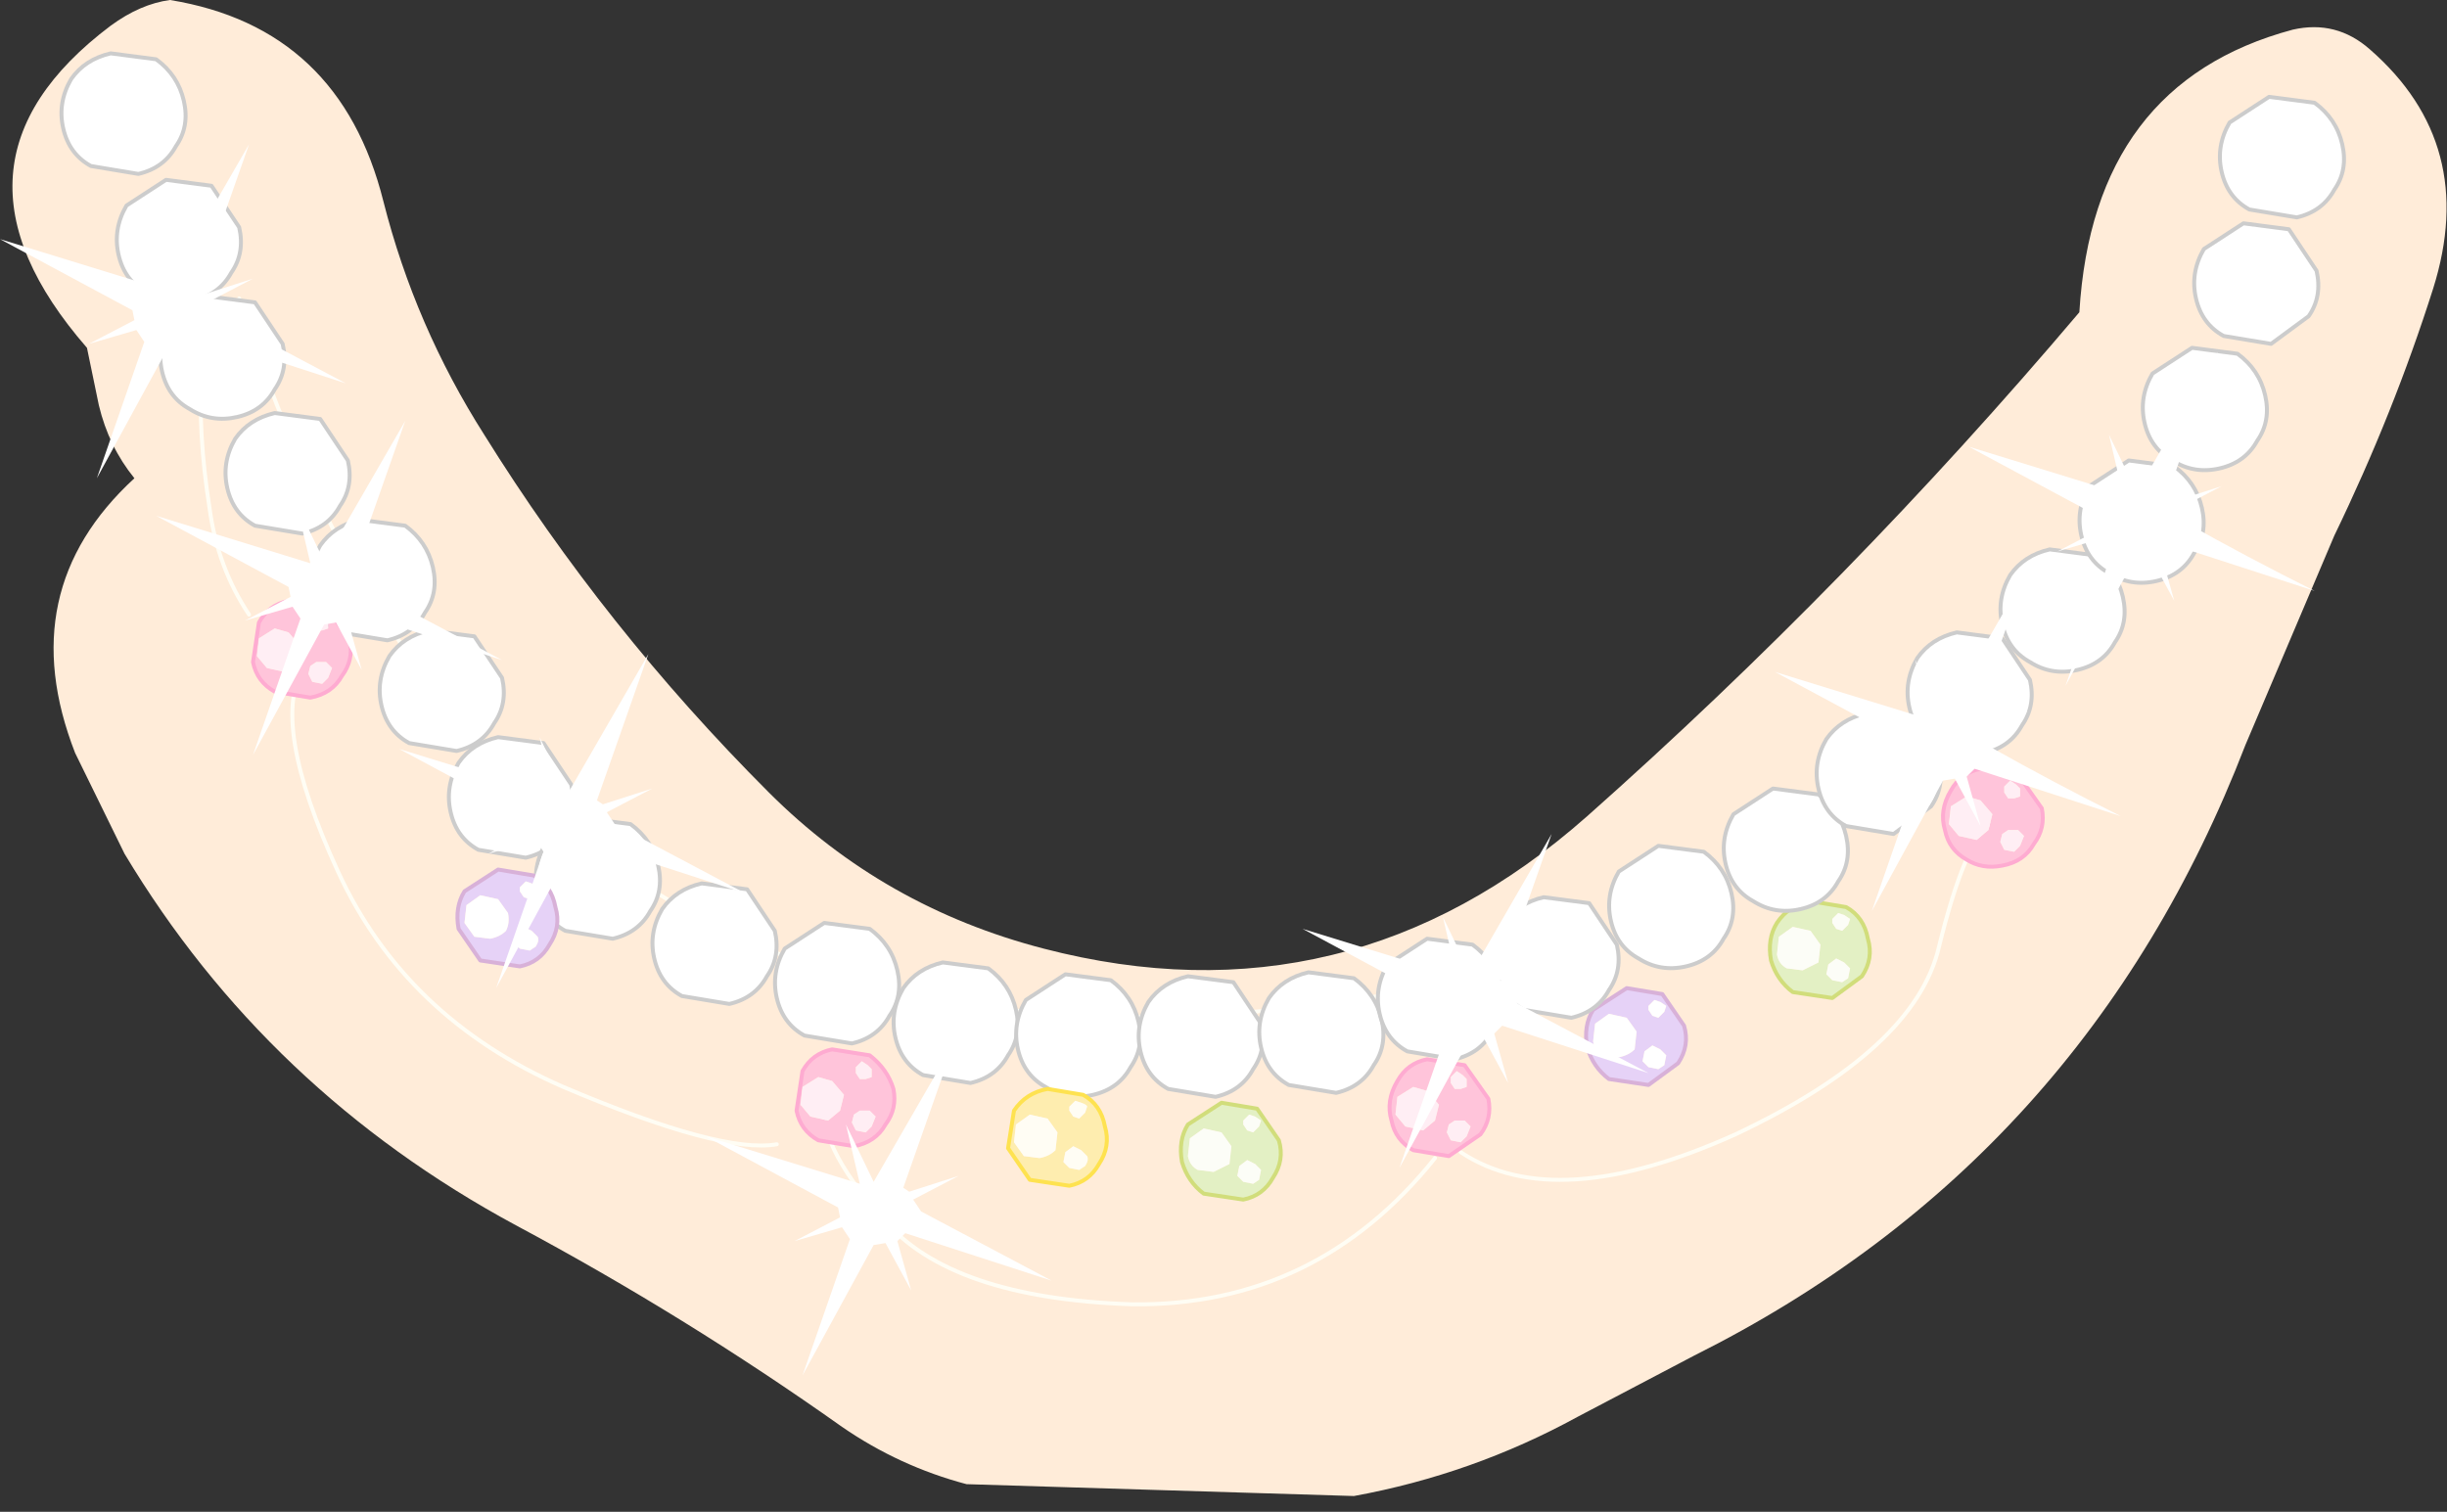 <?xml version="1.0" encoding="UTF-8" standalone="no"?>
<svg xmlns:xlink="http://www.w3.org/1999/xlink" height="38.25px" width="61.9px" xmlns="http://www.w3.org/2000/svg">
  <rect width="100%" height="100%" fill="#333333" stroke="none"/>
  <g transform="matrix(1.0, 0.0, 0.0, 1.0, 28.3, 33.2)">
    <path d="M24.3 -25.3 Q24.65 -31.1 29.7 -32.45 30.8 -32.7 31.65 -31.95 34.4 -29.55 33.25 -25.9 32.25 -22.75 30.75 -19.65 L28.5 -14.35 Q24.45 -3.85 14.55 1.1 L11.6 2.65 Q8.95 4.1 5.95 4.65 L-3.85 4.35 Q-5.55 3.9 -7.0 2.9 -10.95 0.1 -15.25 -2.2 -21.55 -5.6 -25.15 -11.6 L-26.4 -14.15 Q-28.0 -18.25 -24.9 -21.1 -25.55 -21.9 -25.8 -22.95 L-26.1 -24.4 Q-30.15 -29.05 -25.5 -32.55 -24.75 -33.1 -24.0 -33.2 -19.7 -32.5 -18.6 -28.1 -17.8 -24.95 -16.05 -22.2 -13.0 -17.3 -8.85 -13.15 -5.95 -10.25 -1.9 -9.2 5.8 -7.2 11.85 -12.55 18.5 -18.45 24.3 -25.3" fill="#ffecd9" fill-rule="evenodd" stroke="none"/>
    <path d="M8.65 -4.05 Q11.05 -2.45 15.6 -4.5 20.15 -6.65 20.75 -9.25 21.4 -11.9 22.05 -12.35 L21.4 -12.5 M-23.2 -23.9 Q-23.3 -22.25 -23.0 -20.35 -22.8 -18.85 -22.0 -17.65 M-8.65 -4.25 Q-10.05 -4.0 -14.05 -5.7 -18.05 -7.45 -19.75 -11.15 -21.5 -14.95 -20.6 -16.35 M8.0 -3.9 Q5.0 -0.15 0.35 -0.2 -4.25 -0.35 -5.95 -2.35 -7.7 -4.3 -7.45 -5.5 M8.95 -8.45 Q-15.15 -3.25 -22.25 -25.65" fill="none" stroke="#fffdf4" stroke-linecap="round" stroke-linejoin="round" stroke-width="0.1"/>
    <path d="M-21.35 -23.35 Q-21.65 -22.8 -22.3 -22.65 -22.95 -22.5 -23.5 -22.85 -24.05 -23.15 -24.2 -23.8 -24.35 -24.45 -24.0 -25.05 -23.65 -25.55 -23.0 -25.7 L-21.85 -25.55 -21.15 -24.5 Q-21.0 -23.85 -21.35 -23.35" fill="#ffffff" fill-rule="evenodd" stroke="none"/>
    <path d="M-21.35 -23.35 Q-21.65 -22.8 -22.3 -22.65 -22.95 -22.5 -23.5 -22.85 -24.05 -23.15 -24.2 -23.8 -24.35 -24.45 -24.0 -25.05 -23.65 -25.55 -23.0 -25.7 L-21.85 -25.55 -21.15 -24.5 Q-21.0 -23.85 -21.35 -23.35 Z" fill="none" stroke="#cccccc" stroke-linecap="round" stroke-linejoin="round" stroke-width="0.1"/>
    <path d="M17.9 -8.55 L18.05 -8.4 18.3 -8.35 18.45 -8.45 18.5 -8.7 18.35 -8.85 18.15 -8.95 17.95 -8.8 17.9 -8.55 M18.05 -9.85 L18.15 -9.7 18.3 -9.65 18.45 -9.8 18.5 -9.95 18.35 -10.05 18.2 -10.1 18.05 -9.95 18.05 -9.85 M18.8 -8.5 L18.05 -7.95 17.05 -8.1 Q16.65 -8.4 16.5 -8.9 16.4 -9.45 16.65 -9.85 16.95 -10.3 17.5 -10.4 L18.4 -10.25 Q18.85 -10.0 18.95 -9.45 19.1 -8.95 18.8 -8.5 M16.65 -9.05 Q16.7 -8.8 16.9 -8.7 L17.3 -8.65 17.7 -8.85 17.75 -9.3 17.5 -9.65 17.05 -9.75 16.7 -9.5 16.65 -9.05" fill="#e3f0c4" fill-rule="evenodd" stroke="none"/>
    <path d="M18.05 -9.85 L18.05 -9.95 18.2 -10.1 18.35 -10.05 18.5 -9.95 18.45 -9.8 18.3 -9.65 18.15 -9.7 18.05 -9.85 M17.9 -8.55 L17.95 -8.8 18.15 -8.95 18.35 -8.85 18.5 -8.7 18.45 -8.45 18.3 -8.35 18.05 -8.4 17.9 -8.55 M16.65 -9.05 L16.7 -9.5 17.05 -9.75 17.5 -9.65 17.75 -9.3 17.7 -8.85 17.3 -8.65 16.9 -8.7 Q16.7 -8.8 16.65 -9.05" fill="#fcfdf7" fill-rule="evenodd" stroke="none"/>
    <path d="M18.8 -8.5 L18.05 -7.95 17.05 -8.1 Q16.65 -8.4 16.5 -8.9 16.4 -9.45 16.65 -9.85 16.95 -10.3 17.5 -10.4 L18.4 -10.25 Q18.85 -10.0 18.95 -9.45 19.1 -8.95 18.8 -8.5 Z" fill="none" stroke="#d1dd7b" stroke-linecap="round" stroke-linejoin="round" stroke-width="0.1"/>
    <path d="M13.8 -6.25 L13.85 -6.5 13.7 -6.65 13.5 -6.75 13.3 -6.6 13.25 -6.35 13.4 -6.2 13.65 -6.15 13.8 -6.25 M13.4 -7.65 L13.5 -7.5 13.65 -7.45 13.8 -7.6 13.85 -7.75 13.7 -7.85 13.55 -7.9 13.4 -7.75 13.4 -7.65 M14.15 -6.3 L13.4 -5.75 12.4 -5.9 Q12.0 -6.2 11.85 -6.7 11.75 -7.25 12.0 -7.65 L12.85 -8.2 13.75 -8.05 14.3 -7.25 Q14.45 -6.75 14.15 -6.3 M12.85 -7.45 L12.4 -7.55 12.05 -7.3 12.0 -6.85 Q12.05 -6.6 12.25 -6.5 L12.65 -6.45 Q12.9 -6.5 13.05 -6.65 L13.1 -7.1 12.85 -7.45" fill="#e6d2f7" fill-rule="evenodd" stroke="none"/>
    <path d="M13.4 -7.65 L13.4 -7.75 13.55 -7.9 13.7 -7.85 13.85 -7.75 13.8 -7.6 13.65 -7.45 13.5 -7.5 13.4 -7.65 M13.8 -6.25 L13.65 -6.15 13.4 -6.2 13.25 -6.35 13.3 -6.6 13.5 -6.75 13.7 -6.65 13.85 -6.5 13.8 -6.25 M12.85 -7.45 L13.1 -7.1 13.05 -6.65 Q12.9 -6.5 12.65 -6.45 L12.25 -6.5 Q12.05 -6.6 12.0 -6.85 L12.05 -7.3 12.4 -7.55 12.85 -7.45" fill="#ffffff" fill-rule="evenodd" stroke="none"/>
    <path d="M14.15 -6.3 L13.4 -5.75 12.4 -5.9 Q12.0 -6.2 11.85 -6.7 11.75 -7.25 12.0 -7.65 L12.85 -8.2 13.75 -8.05 14.3 -7.25 Q14.45 -6.75 14.15 -6.3 Z" fill="none" stroke="#d8b1d8" stroke-linecap="round" stroke-linejoin="round" stroke-width="0.1"/>
    <path d="M-19.7 -20.4 Q-20.0 -19.85 -20.65 -19.7 L-21.85 -19.9 Q-22.4 -20.2 -22.55 -20.85 -22.7 -21.5 -22.35 -22.1 -22.0 -22.6 -21.35 -22.75 L-20.2 -22.6 -19.5 -21.55 Q-19.35 -20.9 -19.7 -20.4" fill="#ffffff" fill-rule="evenodd" stroke="none"/>
    <path d="M-19.7 -20.4 Q-20.0 -19.85 -20.65 -19.7 L-21.85 -19.9 Q-22.4 -20.2 -22.55 -20.85 -22.7 -21.5 -22.35 -22.1 -22.0 -22.6 -21.35 -22.75 L-20.2 -22.6 -19.5 -21.55 Q-19.35 -20.9 -19.7 -20.4 Z" fill="none" stroke="#cccccc" stroke-linecap="round" stroke-linejoin="round" stroke-width="0.1"/>
    <path d="M-17.55 -17.7 Q-17.85 -17.15 -18.5 -17.0 L-19.7 -17.2 Q-20.25 -17.5 -20.4 -18.15 -20.55 -18.8 -20.2 -19.4 -19.85 -19.9 -19.2 -20.05 L-18.05 -19.9 Q-17.5 -19.5 -17.35 -18.85 -17.2 -18.2 -17.55 -17.7" fill="#ffffff" fill-rule="evenodd" stroke="none"/>
    <path d="M-17.55 -17.7 Q-17.85 -17.15 -18.5 -17.0 L-19.7 -17.2 Q-20.25 -17.5 -20.4 -18.15 -20.55 -18.8 -20.2 -19.4 -19.85 -19.9 -19.2 -20.05 L-18.05 -19.9 Q-17.5 -19.5 -17.35 -18.85 -17.2 -18.2 -17.55 -17.7 Z" fill="none" stroke="#cccccc" stroke-linecap="round" stroke-linejoin="round" stroke-width="0.1"/>
    <path d="M-15.8 -14.9 Q-16.1 -14.35 -16.75 -14.2 L-17.95 -14.4 Q-18.5 -14.7 -18.65 -15.35 -18.8 -16.0 -18.45 -16.6 -18.1 -17.1 -17.45 -17.25 L-16.3 -17.1 -15.6 -16.05 Q-15.45 -15.4 -15.8 -14.9" fill="#ffffff" fill-rule="evenodd" stroke="none"/>
    <path d="M-15.8 -14.9 Q-16.1 -14.35 -16.75 -14.2 L-17.95 -14.4 Q-18.5 -14.7 -18.65 -15.35 -18.8 -16.0 -18.45 -16.6 -18.1 -17.1 -17.45 -17.25 L-16.3 -17.1 -15.6 -16.05 Q-15.45 -15.4 -15.8 -14.9 Z" fill="none" stroke="#cccccc" stroke-linecap="round" stroke-linejoin="round" stroke-width="0.1"/>
    <path d="M-14.05 -12.2 Q-14.35 -11.65 -15.0 -11.5 L-16.2 -11.7 Q-16.75 -12.0 -16.9 -12.65 -17.05 -13.3 -16.7 -13.9 -16.35 -14.4 -15.7 -14.55 L-14.55 -14.4 -13.85 -13.35 Q-13.7 -12.7 -14.05 -12.2" fill="#ffffff" fill-rule="evenodd" stroke="none"/>
    <path d="M-14.05 -12.2 Q-14.35 -11.65 -15.0 -11.5 L-16.2 -11.7 Q-16.75 -12.0 -16.9 -12.65 -17.05 -13.3 -16.7 -13.9 -16.35 -14.4 -15.7 -14.55 L-14.55 -14.4 -13.85 -13.35 Q-13.7 -12.7 -14.05 -12.2 Z" fill="none" stroke="#cccccc" stroke-linecap="round" stroke-linejoin="round" stroke-width="0.1"/>
    <path d="M-11.85 -10.15 Q-12.15 -9.6 -12.8 -9.45 L-14.0 -9.65 Q-14.55 -9.95 -14.7 -10.6 -14.85 -11.25 -14.5 -11.85 L-13.5 -12.5 -12.35 -12.35 Q-11.8 -11.95 -11.65 -11.3 -11.5 -10.65 -11.85 -10.15" fill="#ffffff" fill-rule="evenodd" stroke="none"/>
    <path d="M-11.85 -10.15 Q-12.15 -9.6 -12.8 -9.45 L-14.0 -9.65 Q-14.55 -9.95 -14.7 -10.6 -14.85 -11.25 -14.5 -11.85 L-13.5 -12.5 -12.35 -12.35 Q-11.8 -11.95 -11.65 -11.3 -11.5 -10.65 -11.85 -10.15 Z" fill="none" stroke="#cccccc" stroke-linecap="round" stroke-linejoin="round" stroke-width="0.1"/>
    <path d="M-8.9 -8.5 Q-9.2 -7.95 -9.85 -7.8 L-11.05 -8.0 Q-11.6 -8.3 -11.75 -8.95 -11.9 -9.6 -11.55 -10.2 -11.2 -10.7 -10.55 -10.85 L-9.4 -10.7 -8.7 -9.65 Q-8.55 -9.0 -8.9 -8.5" fill="#ffffff" fill-rule="evenodd" stroke="none"/>
    <path d="M-8.9 -8.5 Q-9.2 -7.95 -9.85 -7.8 L-11.05 -8.0 Q-11.6 -8.3 -11.75 -8.95 -11.9 -9.6 -11.55 -10.2 -11.2 -10.7 -10.55 -10.85 L-9.4 -10.7 -8.7 -9.65 Q-8.55 -9.0 -8.9 -8.5 Z" fill="none" stroke="#cccccc" stroke-linecap="round" stroke-linejoin="round" stroke-width="0.1"/>
    <path d="M-5.8 -7.5 Q-6.1 -6.95 -6.75 -6.8 L-7.95 -7.0 Q-8.5 -7.3 -8.65 -7.95 -8.8 -8.6 -8.45 -9.2 L-7.45 -9.85 -6.3 -9.7 Q-5.75 -9.3 -5.6 -8.65 -5.45 -8.0 -5.8 -7.5" fill="#ffffff" fill-rule="evenodd" stroke="none"/>
    <path d="M-5.8 -7.5 Q-6.1 -6.95 -6.75 -6.8 L-7.95 -7.0 Q-8.5 -7.3 -8.65 -7.95 -8.8 -8.6 -8.45 -9.2 L-7.45 -9.85 -6.3 -9.7 Q-5.75 -9.3 -5.6 -8.65 -5.45 -8.0 -5.8 -7.5 Z" fill="none" stroke="#cccccc" stroke-linecap="round" stroke-linejoin="round" stroke-width="0.1"/>
    <path d="M-2.8 -6.5 Q-3.1 -5.95 -3.75 -5.8 L-4.95 -6.0 Q-5.5 -6.3 -5.65 -6.95 -5.8 -7.6 -5.45 -8.2 -5.1 -8.7 -4.45 -8.85 L-3.3 -8.7 Q-2.75 -8.3 -2.6 -7.65 -2.45 -7.0 -2.8 -6.5" fill="#ffffff" fill-rule="evenodd" stroke="none"/>
    <path d="M-2.8 -6.5 Q-3.1 -5.95 -3.75 -5.8 L-4.95 -6.0 Q-5.5 -6.3 -5.65 -6.95 -5.8 -7.6 -5.45 -8.2 -5.1 -8.7 -4.45 -8.85 L-3.3 -8.7 Q-2.75 -8.3 -2.6 -7.65 -2.45 -7.0 -2.8 -6.5 Z" fill="none" stroke="#cccccc" stroke-linecap="round" stroke-linejoin="round" stroke-width="0.1"/>
    <path d="M0.3 -6.2 Q0.0 -5.65 -0.65 -5.5 -1.3 -5.35 -1.85 -5.7 -2.4 -6.0 -2.55 -6.65 -2.7 -7.3 -2.35 -7.9 L-1.35 -8.55 -0.2 -8.4 Q0.35 -8.0 0.5 -7.35 0.65 -6.7 0.3 -6.2" fill="#ffffff" fill-rule="evenodd" stroke="none"/>
    <path d="M0.3 -6.2 Q0.0 -5.65 -0.65 -5.5 -1.3 -5.35 -1.85 -5.7 -2.4 -6.0 -2.55 -6.65 -2.7 -7.3 -2.35 -7.9 L-1.35 -8.55 -0.2 -8.4 Q0.35 -8.0 0.5 -7.35 0.65 -6.7 0.3 -6.2 Z" fill="none" stroke="#cccccc" stroke-linecap="round" stroke-linejoin="round" stroke-width="0.1"/>
    <path d="M3.4 -6.15 Q3.1 -5.6 2.45 -5.45 L1.25 -5.65 Q0.7 -5.95 0.55 -6.6 0.4 -7.25 0.75 -7.85 1.1 -8.35 1.75 -8.5 L2.9 -8.35 3.6 -7.3 Q3.75 -6.65 3.4 -6.15" fill="#ffffff" fill-rule="evenodd" stroke="none"/>
    <path d="M3.4 -6.15 Q3.1 -5.6 2.45 -5.45 L1.25 -5.65 Q0.7 -5.95 0.55 -6.6 0.4 -7.25 0.75 -7.85 1.1 -8.35 1.75 -8.5 L2.9 -8.35 3.6 -7.3 Q3.75 -6.65 3.4 -6.15 Z" fill="none" stroke="#cccccc" stroke-linecap="round" stroke-linejoin="round" stroke-width="0.1"/>
    <path d="M6.45 -6.25 Q6.15 -5.7 5.5 -5.55 L4.3 -5.75 Q3.75 -6.05 3.6 -6.7 3.45 -7.35 3.8 -7.95 4.15 -8.45 4.8 -8.6 L5.95 -8.45 Q6.5 -8.05 6.65 -7.4 6.8 -6.75 6.45 -6.25" fill="#ffffff" fill-rule="evenodd" stroke="none"/>
    <path d="M6.45 -6.25 Q6.15 -5.7 5.5 -5.55 L4.3 -5.75 Q3.75 -6.05 3.6 -6.7 3.45 -7.35 3.8 -7.95 4.15 -8.45 4.8 -8.6 L5.95 -8.45 Q6.5 -8.05 6.65 -7.4 6.8 -6.75 6.45 -6.25 Z" fill="none" stroke="#cccccc" stroke-linecap="round" stroke-linejoin="round" stroke-width="0.1"/>
    <path d="M9.45 -7.1 Q9.15 -6.55 8.5 -6.4 L7.3 -6.6 Q6.75 -6.9 6.6 -7.55 6.45 -8.2 6.8 -8.8 L7.8 -9.45 8.95 -9.3 Q9.5 -8.9 9.65 -8.25 9.8 -7.6 9.45 -7.1" fill="#ffffff" fill-rule="evenodd" stroke="none"/>
    <path d="M9.45 -7.1 Q9.15 -6.55 8.5 -6.4 L7.3 -6.6 Q6.75 -6.9 6.6 -7.55 6.45 -8.2 6.8 -8.8 L7.8 -9.45 8.95 -9.3 Q9.5 -8.9 9.65 -8.25 9.8 -7.6 9.45 -7.1 Z" fill="none" stroke="#cccccc" stroke-linecap="round" stroke-linejoin="round" stroke-width="0.1"/>
    <path d="M12.4 -8.15 Q12.1 -7.6 11.45 -7.45 L10.25 -7.65 Q9.7 -7.95 9.55 -8.6 9.4 -9.25 9.75 -9.85 10.1 -10.35 10.75 -10.5 L11.9 -10.35 12.6 -9.3 Q12.75 -8.65 12.4 -8.15" fill="#ffffff" fill-rule="evenodd" stroke="none"/>
    <path d="M12.4 -8.15 Q12.1 -7.6 11.45 -7.45 L10.25 -7.65 Q9.7 -7.95 9.55 -8.6 9.4 -9.25 9.75 -9.85 10.1 -10.35 10.75 -10.5 L11.9 -10.35 12.6 -9.3 Q12.75 -8.65 12.4 -8.15 Z" fill="none" stroke="#cccccc" stroke-linecap="round" stroke-linejoin="round" stroke-width="0.1"/>
    <path d="M15.3 -9.45 Q15.0 -8.9 14.35 -8.75 13.7 -8.6 13.15 -8.95 12.6 -9.25 12.45 -9.9 12.3 -10.55 12.65 -11.15 L13.65 -11.8 14.8 -11.65 Q15.35 -11.25 15.5 -10.6 15.65 -9.95 15.3 -9.45" fill="#ffffff" fill-rule="evenodd" stroke="none"/>
    <path d="M15.3 -9.45 Q15.0 -8.9 14.35 -8.75 13.7 -8.6 13.15 -8.95 12.6 -9.25 12.45 -9.9 12.3 -10.55 12.65 -11.15 L13.65 -11.8 14.8 -11.65 Q15.35 -11.25 15.5 -10.6 15.65 -9.95 15.3 -9.45 Z" fill="none" stroke="#cccccc" stroke-linecap="round" stroke-linejoin="round" stroke-width="0.1"/>
    <path d="M18.2 -10.9 Q17.9 -10.35 17.25 -10.2 16.6 -10.05 16.05 -10.4 15.5 -10.7 15.35 -11.35 15.2 -12.0 15.55 -12.6 L16.55 -13.25 17.7 -13.1 Q18.25 -12.7 18.4 -12.05 18.55 -11.4 18.2 -10.9" fill="#ffffff" fill-rule="evenodd" stroke="none"/>
    <path d="M18.2 -10.9 Q17.9 -10.35 17.25 -10.2 16.6 -10.05 16.05 -10.4 15.5 -10.7 15.35 -11.35 15.2 -12.0 15.55 -12.6 L16.55 -13.25 17.7 -13.1 Q18.25 -12.7 18.4 -12.05 18.55 -11.4 18.2 -10.9 Z" fill="none" stroke="#cccccc" stroke-linecap="round" stroke-linejoin="round" stroke-width="0.1"/>
    <path d="M20.55 -12.8 L19.6 -12.1 18.4 -12.3 Q17.85 -12.6 17.7 -13.25 17.55 -13.9 17.9 -14.5 18.25 -15.0 18.9 -15.15 L20.05 -15.0 Q20.6 -14.6 20.75 -13.95 20.9 -13.3 20.55 -12.8" fill="#ffffff" fill-rule="evenodd" stroke="none"/>
    <path d="M20.55 -12.8 L19.6 -12.1 18.4 -12.3 Q17.85 -12.6 17.7 -13.25 17.55 -13.9 17.9 -14.5 18.25 -15.0 18.9 -15.15 L20.05 -15.0 Q20.6 -14.6 20.75 -13.95 20.9 -13.3 20.55 -12.8 Z" fill="none" stroke="#cccccc" stroke-linecap="round" stroke-linejoin="round" stroke-width="0.1"/>
    <path d="M22.85 -14.85 Q22.55 -14.3 21.9 -14.15 21.25 -14.0 20.7 -14.35 20.15 -14.65 20.0 -15.3 19.85 -15.95 20.2 -16.55 20.55 -17.05 21.2 -17.2 L22.35 -17.05 23.05 -16.0 Q23.2 -15.35 22.85 -14.85" fill="#ffffff" fill-rule="evenodd" stroke="none"/>
    <path d="M22.85 -14.85 Q22.55 -14.3 21.9 -14.15 21.25 -14.0 20.7 -14.35 20.15 -14.65 20.0 -15.3 19.85 -15.95 20.2 -16.55 20.55 -17.05 21.2 -17.2 L22.35 -17.05 23.05 -16.0 Q23.2 -15.35 22.85 -14.85 Z" fill="none" stroke="#cccccc" stroke-linecap="round" stroke-linejoin="round" stroke-width="0.1"/>
    <path d="M25.2 -16.95 Q24.9 -16.4 24.25 -16.25 23.6 -16.1 23.05 -16.45 22.5 -16.75 22.35 -17.4 22.2 -18.05 22.55 -18.65 22.9 -19.15 23.55 -19.3 L24.7 -19.15 Q25.25 -18.75 25.4 -18.1 25.55 -17.45 25.2 -16.95" fill="#ffffff" fill-rule="evenodd" stroke="none"/>
    <path d="M25.2 -16.95 Q24.9 -16.4 24.25 -16.25 23.6 -16.1 23.05 -16.45 22.5 -16.75 22.35 -17.4 22.2 -18.05 22.55 -18.65 22.9 -19.15 23.55 -19.3 L24.7 -19.15 Q25.25 -18.75 25.4 -18.1 25.55 -17.45 25.2 -16.95 Z" fill="none" stroke="#cccccc" stroke-linecap="round" stroke-linejoin="round" stroke-width="0.1"/>
    <path d="M27.2 -19.2 Q26.9 -18.65 26.25 -18.5 25.6 -18.35 25.05 -18.7 24.5 -19.0 24.35 -19.65 24.2 -20.3 24.55 -20.9 L25.55 -21.55 26.7 -21.4 Q27.25 -21.0 27.4 -20.35 27.55 -19.7 27.2 -19.2" fill="#ffffff" fill-rule="evenodd" stroke="none"/>
    <path d="M27.2 -19.2 Q26.9 -18.65 26.25 -18.5 25.6 -18.35 25.05 -18.7 24.5 -19.0 24.35 -19.65 24.2 -20.3 24.55 -20.9 L25.55 -21.55 26.7 -21.4 Q27.25 -21.0 27.4 -20.35 27.55 -19.7 27.2 -19.2 Z" fill="none" stroke="#cccccc" stroke-linecap="round" stroke-linejoin="round" stroke-width="0.1"/>
    <path d="M28.8 -22.05 Q28.5 -21.5 27.85 -21.35 27.2 -21.2 26.65 -21.55 26.1 -21.85 25.95 -22.5 25.8 -23.15 26.15 -23.75 L27.15 -24.4 28.3 -24.25 Q28.85 -23.85 29.0 -23.2 29.15 -22.55 28.8 -22.05" fill="#ffffff" fill-rule="evenodd" stroke="none"/>
    <path d="M28.8 -22.05 Q28.5 -21.5 27.85 -21.35 27.2 -21.2 26.65 -21.55 26.1 -21.85 25.95 -22.5 25.8 -23.15 26.15 -23.75 L27.15 -24.4 28.3 -24.25 Q28.85 -23.85 29.0 -23.2 29.15 -22.55 28.8 -22.05 Z" fill="none" stroke="#cccccc" stroke-linecap="round" stroke-linejoin="round" stroke-width="0.1"/>
    <path d="M30.1 -25.2 L29.15 -24.5 27.95 -24.7 Q27.4 -25.0 27.25 -25.65 27.1 -26.3 27.45 -26.9 L28.45 -27.55 29.6 -27.4 30.3 -26.35 Q30.45 -25.7 30.1 -25.2" fill="#ffffff" fill-rule="evenodd" stroke="none"/>
    <path d="M30.1 -25.2 L29.15 -24.5 27.95 -24.7 Q27.4 -25.0 27.25 -25.65 27.1 -26.3 27.45 -26.9 L28.45 -27.55 29.6 -27.4 30.3 -26.35 Q30.45 -25.7 30.1 -25.2 Z" fill="none" stroke="#cccccc" stroke-linecap="round" stroke-linejoin="round" stroke-width="0.1"/>
    <path d="M30.75 -28.4 Q30.45 -27.85 29.8 -27.7 L28.6 -27.9 Q28.05 -28.2 27.9 -28.85 27.75 -29.5 28.1 -30.1 L29.1 -30.75 30.25 -30.6 Q30.8 -30.2 30.95 -29.55 31.1 -28.9 30.75 -28.4" fill="#ffffff" fill-rule="evenodd" stroke="none"/>
    <path d="M30.75 -28.4 Q30.45 -27.85 29.8 -27.7 L28.6 -27.9 Q28.05 -28.2 27.9 -28.85 27.75 -29.5 28.1 -30.1 L29.1 -30.75 30.25 -30.6 Q30.8 -30.2 30.95 -29.55 31.1 -28.9 30.75 -28.4 Z" fill="none" stroke="#cccccc" stroke-linecap="round" stroke-linejoin="round" stroke-width="0.1"/>
    <path d="M8.9 -4.7 L8.75 -4.85 8.5 -4.85 8.35 -4.75 8.3 -4.55 8.4 -4.35 8.65 -4.3 8.8 -4.45 8.9 -4.7 M8.5 -5.65 L8.65 -5.65 8.8 -5.7 8.8 -5.9 8.7 -6.0 8.55 -6.1 8.4 -5.95 8.4 -5.8 8.5 -5.65 M9.35 -5.4 Q9.45 -4.9 9.15 -4.5 L8.35 -3.95 7.45 -4.1 Q7.0 -4.35 6.9 -4.85 6.75 -5.35 7.05 -5.85 7.3 -6.3 7.8 -6.4 L8.75 -6.25 9.35 -5.4 M7.8 -5.6 L7.45 -5.7 7.05 -5.45 7.0 -5.0 7.25 -4.7 7.7 -4.6 8.0 -4.85 8.1 -5.25 7.8 -5.6" fill="#ffc4da" fill-rule="evenodd" stroke="none"/>
    <path d="M8.5 -5.65 L8.4 -5.8 8.4 -5.95 8.55 -6.1 8.7 -6.0 8.8 -5.9 8.8 -5.7 8.65 -5.65 8.5 -5.65 M8.9 -4.7 L8.8 -4.45 8.65 -4.3 8.4 -4.35 8.3 -4.55 8.35 -4.75 8.5 -4.85 8.75 -4.85 8.9 -4.7 M7.8 -5.6 L8.1 -5.25 8.0 -4.85 7.7 -4.6 7.25 -4.7 7.0 -5.0 7.05 -5.45 7.45 -5.7 7.8 -5.6" fill="#ffeef4" fill-rule="evenodd" stroke="none"/>
    <path d="M9.35 -5.4 Q9.45 -4.9 9.15 -4.5 L8.35 -3.95 7.45 -4.1 Q7.0 -4.35 6.9 -4.85 6.75 -5.35 7.05 -5.85 7.3 -6.3 7.8 -6.4 L8.75 -6.25 9.35 -5.4 Z" fill="none" stroke="#feabd1" stroke-linecap="round" stroke-linejoin="round" stroke-width="0.1"/>
    <path d="M22.9 -12.05 L22.75 -12.2 22.5 -12.2 22.35 -12.1 22.3 -11.9 22.4 -11.7 22.65 -11.65 22.8 -11.8 22.9 -12.05 M22.4 -13.15 L22.5 -13.0 22.65 -13.0 22.8 -13.05 22.8 -13.25 22.7 -13.35 22.55 -13.45 22.4 -13.3 22.4 -13.15 M23.35 -12.75 Q23.45 -12.25 23.15 -11.85 22.9 -11.4 22.35 -11.3 21.85 -11.2 21.45 -11.45 21.0 -11.7 20.9 -12.2 20.75 -12.7 21.05 -13.2 21.3 -13.65 21.8 -13.75 L22.75 -13.6 23.35 -12.75 M21.8 -12.95 L21.45 -13.05 21.05 -12.8 21.0 -12.35 21.25 -12.05 21.7 -11.95 22.0 -12.2 22.1 -12.6 21.8 -12.95" fill="#ffc4da" fill-rule="evenodd" stroke="none"/>
    <path d="M22.4 -13.15 L22.4 -13.3 22.55 -13.45 22.7 -13.35 22.8 -13.25 22.8 -13.05 22.65 -13.0 22.5 -13.0 22.4 -13.15 M22.9 -12.05 L22.8 -11.8 22.65 -11.65 22.4 -11.7 22.3 -11.9 22.35 -12.1 22.5 -12.2 22.75 -12.2 22.9 -12.05 M21.8 -12.95 L22.1 -12.6 22.0 -12.2 21.7 -11.95 21.25 -12.05 21.0 -12.35 21.05 -12.8 21.45 -13.05 21.8 -12.95" fill="#ffeef4" fill-rule="evenodd" stroke="none"/>
    <path d="M23.35 -12.75 Q23.45 -12.25 23.15 -11.85 22.9 -11.4 22.35 -11.3 21.85 -11.2 21.45 -11.45 21.0 -11.7 20.9 -12.2 20.75 -12.7 21.05 -13.2 21.3 -13.65 21.8 -13.75 L22.75 -13.6 23.35 -12.75 Z" fill="none" stroke="#feabd1" stroke-linecap="round" stroke-linejoin="round" stroke-width="0.1"/>
    <path d="M-6.15 -4.95 L-6.3 -5.1 -6.55 -5.1 -6.7 -5.0 -6.75 -4.8 -6.65 -4.6 -6.4 -4.55 -6.25 -4.7 -6.15 -4.95 M-6.65 -6.2 L-6.65 -6.05 -6.55 -5.9 -6.4 -5.9 -6.25 -5.95 -6.25 -6.15 -6.35 -6.25 -6.5 -6.35 -6.65 -6.2 M-5.7 -5.65 Q-5.6 -5.15 -5.9 -4.75 -6.15 -4.3 -6.7 -4.2 L-7.6 -4.35 Q-8.05 -4.6 -8.15 -5.1 L-8.0 -6.1 Q-7.75 -6.55 -7.25 -6.65 L-6.3 -6.5 Q-5.85 -6.15 -5.7 -5.65 M-7.25 -5.85 L-7.6 -5.95 -8.0 -5.7 -8.05 -5.25 -7.8 -4.95 -7.35 -4.85 -7.05 -5.1 -6.95 -5.5 -7.25 -5.85" fill="#ffc4da" fill-rule="evenodd" stroke="none"/>
    <path d="M-6.65 -6.2 L-6.5 -6.35 -6.35 -6.25 -6.25 -6.15 -6.25 -5.95 -6.4 -5.9 -6.55 -5.9 -6.65 -6.05 -6.65 -6.2 M-6.15 -4.95 L-6.25 -4.7 -6.4 -4.55 -6.65 -4.6 -6.75 -4.8 -6.7 -5.0 -6.55 -5.1 -6.3 -5.1 -6.15 -4.95 M-7.25 -5.85 L-6.95 -5.5 -7.05 -5.1 -7.35 -4.85 -7.8 -4.95 -8.05 -5.25 -8.0 -5.7 -7.6 -5.95 -7.25 -5.85" fill="#ffeef4" fill-rule="evenodd" stroke="none"/>
    <path d="M-5.7 -5.65 Q-5.6 -5.15 -5.9 -4.75 -6.15 -4.3 -6.7 -4.2 L-7.6 -4.35 Q-8.05 -4.6 -8.15 -5.1 L-8.0 -6.1 Q-7.75 -6.55 -7.25 -6.65 L-6.3 -6.5 Q-5.85 -6.15 -5.7 -5.65 Z" fill="none" stroke="#feabd1" stroke-linecap="round" stroke-linejoin="round" stroke-width="0.1"/>
    <path d="M-19.9 -16.3 L-20.05 -16.45 -20.3 -16.45 -20.45 -16.35 -20.5 -16.15 -20.4 -15.95 -20.15 -15.9 -20.0 -16.05 -19.9 -16.3 M-20.1 -17.6 L-20.25 -17.7 -20.4 -17.55 -20.4 -17.4 -20.3 -17.25 -20.15 -17.25 -20.0 -17.3 -20.0 -17.5 -20.1 -17.6 M-19.45 -17.0 Q-19.35 -16.5 -19.65 -16.1 -19.9 -15.65 -20.45 -15.55 L-21.35 -15.7 Q-21.8 -15.95 -21.9 -16.45 L-21.75 -17.45 Q-21.5 -17.9 -21.0 -18.0 L-20.05 -17.85 -19.45 -17.0 M-21.0 -17.2 L-21.35 -17.3 -21.75 -17.05 -21.8 -16.6 -21.55 -16.3 -21.1 -16.2 Q-20.9 -16.25 -20.8 -16.45 L-20.7 -16.85 -21.0 -17.2" fill="#ffc4da" fill-rule="evenodd" stroke="none"/>
    <path d="M-20.1 -17.6 L-20.0 -17.5 -20.0 -17.3 -20.15 -17.25 -20.3 -17.25 -20.4 -17.4 -20.4 -17.55 -20.25 -17.7 -20.1 -17.6 M-19.9 -16.3 L-20.0 -16.05 -20.15 -15.9 -20.4 -15.95 -20.5 -16.15 -20.45 -16.35 -20.3 -16.45 -20.05 -16.45 -19.9 -16.3 M-21.0 -17.2 L-20.7 -16.85 -20.8 -16.45 Q-20.9 -16.25 -21.1 -16.2 L-21.55 -16.3 -21.8 -16.6 -21.75 -17.05 -21.35 -17.3 -21.0 -17.2" fill="#ffeef4" fill-rule="evenodd" stroke="none"/>
    <path d="M-19.45 -17.0 Q-19.35 -16.5 -19.65 -16.1 -19.9 -15.65 -20.45 -15.55 L-21.35 -15.7 Q-21.8 -15.95 -21.9 -16.45 L-21.75 -17.45 Q-21.5 -17.9 -21.0 -18.0 L-20.05 -17.85 -19.45 -17.0 Z" fill="none" stroke="#feabd1" stroke-linecap="round" stroke-linejoin="round" stroke-width="0.1"/>
    <path d="M3.0 -3.45 L3.15 -3.3 3.4 -3.25 3.55 -3.35 3.6 -3.6 3.45 -3.75 3.25 -3.85 3.05 -3.7 3.0 -3.45 M3.15 -4.85 L3.15 -4.75 3.25 -4.6 3.4 -4.55 3.55 -4.7 3.6 -4.85 3.45 -4.95 3.3 -5.0 3.15 -4.85 M3.9 -3.4 Q3.65 -2.95 3.15 -2.85 L2.15 -3.0 Q1.75 -3.3 1.6 -3.8 1.5 -4.35 1.75 -4.75 L2.6 -5.3 3.5 -5.15 4.05 -4.35 Q4.2 -3.85 3.9 -3.4 M1.75 -3.95 Q1.8 -3.7 2.0 -3.6 L2.4 -3.55 2.8 -3.75 2.85 -4.2 2.6 -4.55 2.15 -4.65 1.8 -4.4 1.75 -3.95" fill="#e3f0c4" fill-rule="evenodd" stroke="none"/>
    <path d="M3.15 -4.85 L3.3 -5.0 3.45 -4.95 3.6 -4.85 3.55 -4.7 3.4 -4.55 3.25 -4.6 3.15 -4.75 3.15 -4.85 M3.0 -3.45 L3.05 -3.7 3.25 -3.85 3.45 -3.75 3.6 -3.6 3.55 -3.35 3.4 -3.25 3.15 -3.3 3.0 -3.45 M1.75 -3.95 L1.8 -4.4 2.15 -4.65 2.6 -4.55 2.85 -4.2 2.8 -3.75 2.4 -3.55 2.0 -3.6 Q1.8 -3.7 1.75 -3.95" fill="#fcfdf7" fill-rule="evenodd" stroke="none"/>
    <path d="M3.9 -3.4 Q3.65 -2.95 3.15 -2.85 L2.15 -3.0 Q1.75 -3.3 1.6 -3.8 1.5 -4.35 1.75 -4.75 L2.6 -5.3 3.5 -5.15 4.05 -4.35 Q4.2 -3.85 3.9 -3.4 Z" fill="none" stroke="#d1dd7b" stroke-linecap="round" stroke-linejoin="round" stroke-width="0.1"/>
    <path d="M-1.15 -4.2 L-1.35 -4.05 -1.4 -3.8 -1.25 -3.65 -1.0 -3.6 -0.85 -3.7 Q-0.75 -3.85 -0.8 -3.95 L-0.95 -4.1 -1.15 -4.2 M-1.25 -5.1 L-1.15 -4.95 -1.0 -4.9 -0.85 -5.05 -0.8 -5.2 Q-0.8 -5.25 -0.95 -5.3 L-1.1 -5.35 -1.25 -5.2 -1.25 -5.1 M-0.5 -3.75 Q-0.75 -3.3 -1.25 -3.2 L-2.25 -3.35 -2.8 -4.15 -2.65 -5.1 Q-2.35 -5.55 -1.8 -5.65 L-0.9 -5.5 Q-0.45 -5.25 -0.35 -4.7 -0.2 -4.2 -0.5 -3.75 M-2.65 -4.3 L-2.4 -3.95 -2.0 -3.9 Q-1.75 -3.95 -1.6 -4.1 L-1.55 -4.55 -1.8 -4.9 -2.25 -5.0 -2.6 -4.75 -2.65 -4.3" fill="#feedaf" fill-rule="evenodd" stroke="none"/>
    <path d="M-1.25 -5.1 L-1.25 -5.2 -1.1 -5.35 -0.95 -5.3 Q-0.8 -5.25 -0.8 -5.2 L-0.85 -5.05 -1.0 -4.9 -1.15 -4.95 -1.25 -5.1 M-1.15 -4.2 L-0.95 -4.1 -0.8 -3.95 Q-0.75 -3.85 -0.85 -3.7 L-1.0 -3.6 -1.25 -3.65 -1.4 -3.8 -1.35 -4.05 -1.15 -4.2 M-2.65 -4.3 L-2.6 -4.75 -2.25 -5.0 -1.8 -4.9 -1.55 -4.55 -1.6 -4.1 Q-1.75 -3.95 -2.0 -3.9 L-2.4 -3.95 -2.65 -4.3" fill="#fffdf4" fill-rule="evenodd" stroke="none"/>
    <path d="M-0.5 -3.75 Q-0.75 -3.3 -1.25 -3.2 L-2.25 -3.35 -2.8 -4.15 -2.65 -5.1 Q-2.35 -5.55 -1.8 -5.65 L-0.9 -5.5 Q-0.45 -5.25 -0.35 -4.7 -0.2 -4.2 -0.5 -3.75 Z" fill="none" stroke="#fee250" stroke-linecap="round" stroke-linejoin="round" stroke-width="0.1"/>
    <path d="M-14.75 -9.25 Q-14.65 -9.4 -14.7 -9.5 L-14.85 -9.65 -15.05 -9.75 -15.25 -9.6 -15.3 -9.35 -15.15 -9.2 -14.9 -9.15 -14.75 -9.25 M-15.15 -10.75 L-15.15 -10.65 -15.05 -10.5 -14.9 -10.45 -14.75 -10.6 -14.7 -10.75 -14.85 -10.85 -15.0 -10.9 -15.15 -10.75 M-14.4 -9.3 Q-14.65 -8.85 -15.15 -8.75 L-16.15 -8.9 -16.7 -9.7 Q-16.8 -10.25 -16.55 -10.65 L-15.7 -11.2 -14.8 -11.05 Q-14.35 -10.8 -14.25 -10.25 -14.1 -9.75 -14.4 -9.3 M-15.7 -10.45 L-16.15 -10.55 -16.5 -10.3 -16.55 -9.85 -16.3 -9.5 -15.9 -9.45 Q-15.65 -9.5 -15.5 -9.65 -15.4 -9.85 -15.45 -10.1 L-15.7 -10.45" fill="#e6d2f7" fill-rule="evenodd" stroke="none"/>
    <path d="M-15.15 -10.75 L-15.0 -10.9 -14.85 -10.85 -14.7 -10.75 -14.75 -10.6 -14.9 -10.45 -15.05 -10.5 -15.15 -10.65 -15.15 -10.75 M-14.75 -9.25 L-14.9 -9.15 -15.15 -9.2 -15.3 -9.35 -15.25 -9.6 -15.05 -9.75 -14.85 -9.65 -14.7 -9.5 Q-14.65 -9.4 -14.75 -9.25 M-15.7 -10.45 L-15.45 -10.1 Q-15.4 -9.85 -15.5 -9.65 -15.65 -9.5 -15.9 -9.45 L-16.3 -9.5 -16.55 -9.85 -16.5 -10.3 -16.15 -10.55 -15.7 -10.45" fill="#ffffff" fill-rule="evenodd" stroke="none"/>
    <path d="M-14.4 -9.3 Q-14.65 -8.85 -15.15 -8.75 L-16.15 -8.9 -16.7 -9.7 Q-16.8 -10.25 -16.55 -10.65 L-15.7 -11.2 -14.8 -11.05 Q-14.35 -10.8 -14.25 -10.25 -14.1 -9.75 -14.4 -9.3 Z" fill="none" stroke="#d8b1d8" stroke-linecap="round" stroke-linejoin="round" stroke-width="0.1"/>
    <path d="M-13.2 -12.95 L-13.05 -12.85 -11.8 -13.25 -12.95 -12.65 -12.75 -12.35 -9.45 -10.6 -13.15 -11.8 -13.35 -11.6 -13.0 -10.35 -13.65 -11.55 -13.95 -11.5 -15.75 -8.2 -14.55 -11.65 -14.75 -11.95 -15.95 -11.6 -14.8 -12.2 -14.85 -12.45 -18.2 -14.25 -14.3 -13.05 -14.65 -14.55 -13.95 -13.1 -11.9 -16.65 -13.2 -12.95" fill="#ffffff" fill-rule="evenodd" stroke="none"/>
    <path d="M-5.45 -3.15 L-5.3 -3.05 -4.05 -3.45 -5.2 -2.85 -5.0 -2.55 -1.7 -0.8 -5.4 -2.0 -5.6 -1.8 -5.25 -0.55 -5.9 -1.75 -6.2 -1.7 -8.0 1.6 -6.8 -1.85 -7.0 -2.15 -8.2 -1.8 -7.05 -2.4 -7.1 -2.65 -10.45 -4.45 -6.55 -3.25 -6.9 -4.75 -6.2 -3.3 -4.15 -6.85 -5.45 -3.15" fill="#ffffff" fill-rule="evenodd" stroke="none"/>
    <path d="M9.65 -8.4 L9.8 -8.3 11.05 -8.7 9.9 -8.1 10.1 -7.8 13.4 -6.05 9.7 -7.25 9.5 -7.05 9.85 -5.8 9.2 -7.0 8.9 -6.95 7.1 -3.65 8.3 -7.1 8.1 -7.4 6.9 -7.05 8.05 -7.65 8.0 -7.9 4.65 -9.7 8.55 -8.5 8.2 -10.0 8.9 -8.55 10.95 -12.1 9.65 -8.4" fill="#ffffff" fill-rule="evenodd" stroke="none"/>
    <path d="M21.6 -14.9 L21.75 -14.8 23.0 -15.2 21.85 -14.6 22.05 -14.3 Q23.65 -13.4 25.35 -12.55 L21.65 -13.75 21.45 -13.55 21.8 -12.3 21.15 -13.5 20.85 -13.45 19.05 -10.15 20.25 -13.6 20.05 -13.9 18.85 -13.55 20.0 -14.15 19.95 -14.4 16.6 -16.2 20.5 -15.0 20.15 -16.5 20.85 -15.05 22.9 -18.6 21.6 -14.9" fill="#ffffff" fill-rule="evenodd" stroke="none"/>
    <path d="M26.5 -20.6 L26.65 -20.5 27.9 -20.9 26.75 -20.3 26.95 -20.0 Q28.55 -19.1 30.25 -18.25 L26.55 -19.45 26.35 -19.25 26.7 -18.0 26.05 -19.2 25.75 -19.15 23.95 -15.85 25.15 -19.3 24.95 -19.6 23.75 -19.25 24.9 -19.85 24.85 -20.1 21.5 -21.9 25.4 -20.7 25.05 -22.2 25.75 -20.75 27.8 -24.3 26.5 -20.6" fill="#ffffff" fill-rule="evenodd" stroke="none"/>
    <path d="M-19.35 -18.85 L-19.2 -18.75 -17.95 -19.15 -19.1 -18.55 -18.9 -18.25 -15.6 -16.5 -19.3 -17.7 -19.5 -17.5 -19.15 -16.25 -19.8 -17.45 -20.1 -17.4 -21.9 -14.1 -20.7 -17.55 -20.9 -17.85 -22.1 -17.5 -20.95 -18.1 -21.0 -18.35 -24.35 -20.15 -20.45 -18.95 -20.8 -20.45 -20.1 -19.0 -18.05 -22.55 -19.35 -18.85" fill="#ffffff" fill-rule="evenodd" stroke="none"/>
    <path d="M-22.45 -26.3 Q-22.75 -25.75 -23.4 -25.6 L-24.6 -25.8 Q-25.15 -26.1 -25.3 -26.75 -25.45 -27.4 -25.1 -28.0 L-24.1 -28.65 -22.95 -28.5 -22.25 -27.45 Q-22.1 -26.8 -22.45 -26.3" fill="#ffffff" fill-rule="evenodd" stroke="none"/>
    <path d="M-22.45 -26.3 Q-22.75 -25.75 -23.4 -25.6 L-24.6 -25.8 Q-25.15 -26.1 -25.3 -26.75 -25.45 -27.4 -25.1 -28.0 L-24.1 -28.65 -22.95 -28.5 -22.25 -27.45 Q-22.1 -26.8 -22.45 -26.3 Z" fill="none" stroke="#cccccc" stroke-linecap="round" stroke-linejoin="round" stroke-width="0.1"/>
    <path d="M-23.85 -29.5 Q-24.15 -28.95 -24.8 -28.8 L-26.0 -29.0 Q-26.55 -29.3 -26.7 -29.95 -26.85 -30.6 -26.5 -31.2 -26.15 -31.7 -25.5 -31.85 L-24.35 -31.7 Q-23.8 -31.3 -23.65 -30.65 -23.5 -30.0 -23.85 -29.5" fill="#ffffff" fill-rule="evenodd" stroke="none"/>
    <path d="M-23.85 -29.5 Q-24.15 -28.95 -24.8 -28.8 L-26.0 -29.0 Q-26.55 -29.3 -26.7 -29.95 -26.85 -30.6 -26.5 -31.2 -26.15 -31.7 -25.5 -31.85 L-24.35 -31.7 Q-23.8 -31.3 -23.65 -30.65 -23.5 -30.0 -23.85 -29.5 Z" fill="none" stroke="#cccccc" stroke-linecap="round" stroke-linejoin="round" stroke-width="0.1"/>
    <path d="M-23.3 -25.85 L-23.15 -25.75 -21.9 -26.15 -23.05 -25.55 -22.85 -25.25 -19.55 -23.5 -23.25 -24.7 -23.45 -24.5 -23.1 -23.25 -23.75 -24.45 -24.05 -24.4 -25.85 -21.1 -24.65 -24.55 -24.85 -24.85 -26.05 -24.5 -24.9 -25.1 -24.95 -25.35 -28.3 -27.15 -24.4 -25.95 -24.75 -27.45 -24.05 -26.0 -22.0 -29.55 -23.3 -25.85" fill="#ffffff" fill-rule="evenodd" stroke="none"/>
  </g>
</svg>
